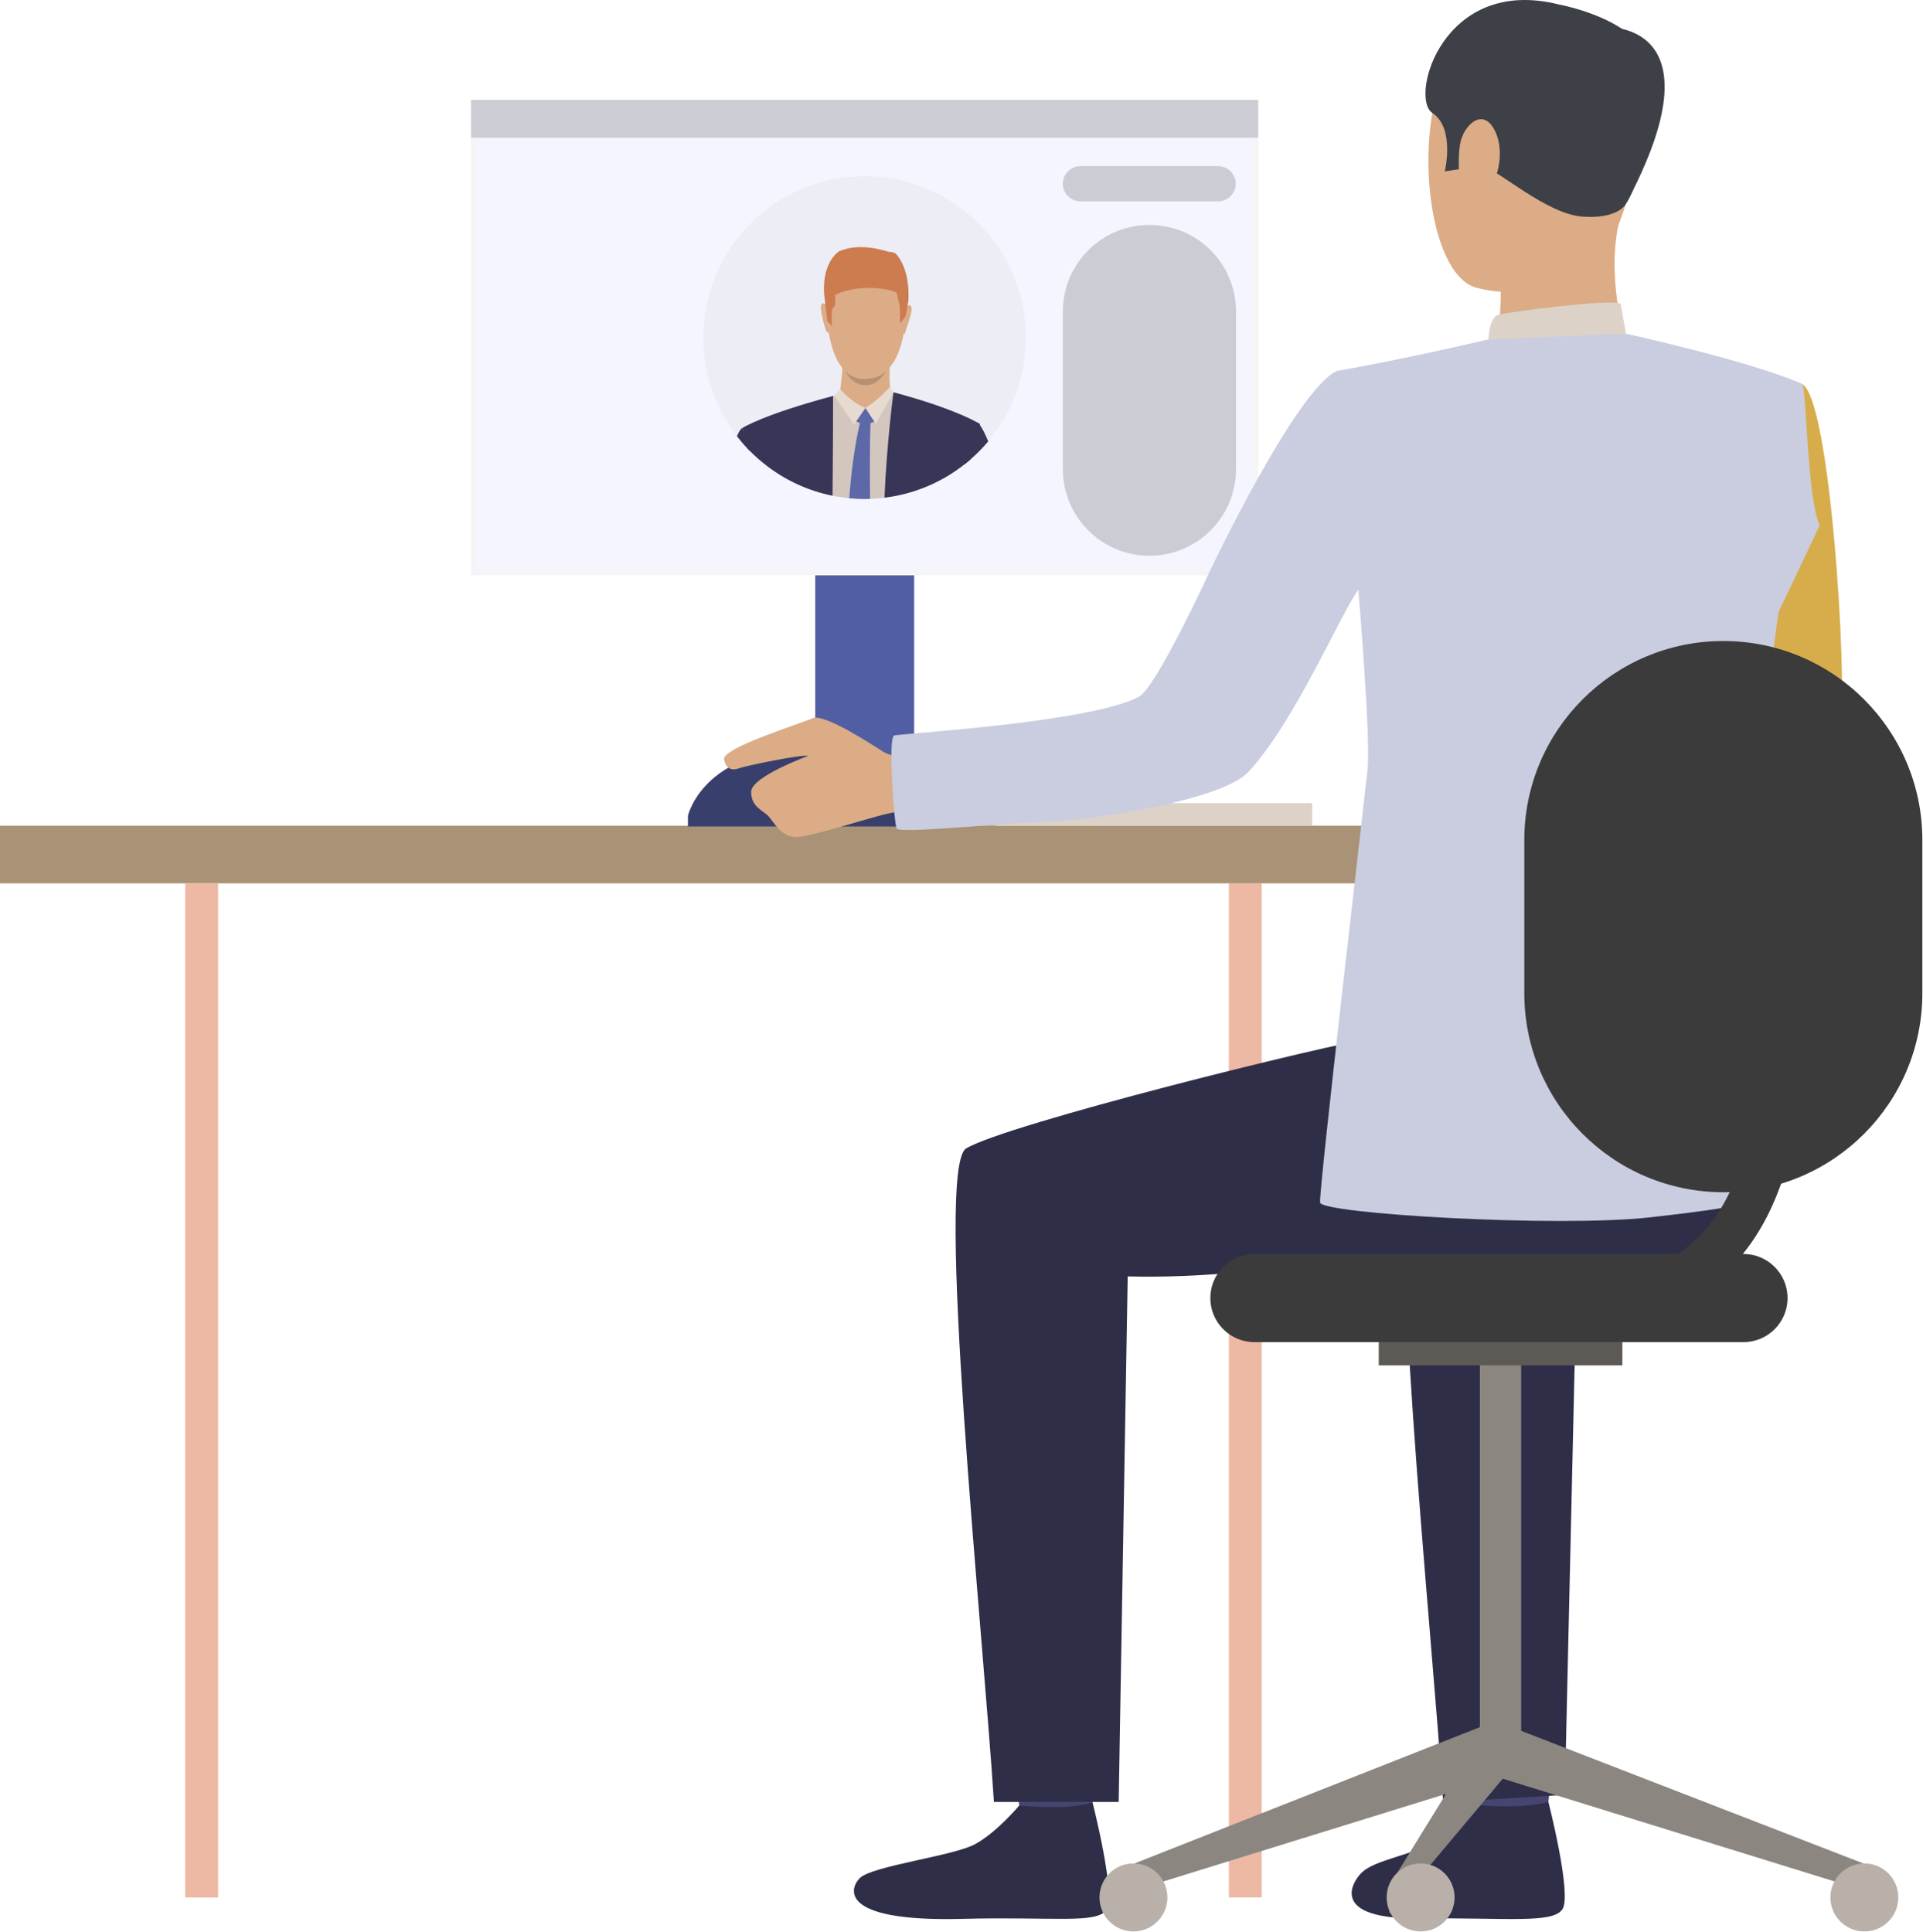 <svg xmlns="http://www.w3.org/2000/svg" width="401" height="403" viewBox="0 0 401 403" fill="none"><path d="M195.286 172.137H273.622V167.488H195.286V172.137Z" fill="#DCD2C8"></path><path d="M263.107 184.223H256.248V395.718H263.107V184.223Z" fill="#EDB9A4"></path><path d="M153.079 172.813H207.54V166.168H153.079V172.813Z" fill="#C6BCB5"></path><path d="M169.997 172.121H190.624V109.482H169.997V172.121Z" fill="#525EA3"></path><path d="M-0 184.223L301.719 184.223V172.203L-0 172.203V184.223Z" fill="#A99275"></path><path d="M359.63 99.424C359.63 99.424 362.928 145.706 353.892 151.246C348.22 154.709 325.648 166.416 326.307 168.608C326.983 170.801 339.053 188.131 339.053 188.131C339.053 188.131 382.433 159.556 383.835 150.554C385.203 141.766 381.691 82.803 375.739 80.083C371.271 78.055 368.913 79.737 363.29 83.908C355.392 89.778 359.63 99.424 359.63 99.424Z" fill="#D6AD4A"></path><path d="M280.567 112.631L276.742 111.213C276.742 111.213 281.507 100.017 283.585 100.297C285.976 100.611 288.976 101.402 288.976 101.402L280.567 112.631Z" fill="#E3D8CD"></path><path d="M279.693 114.56C280.188 114.197 287.822 99.539 287.822 99.539L304.146 101.749L295.324 119.111L279.693 114.56Z" fill="#C8A05F"></path><path d="M306.256 366.847C306.256 366.847 307.608 376.213 307.773 377.614C307.938 379.016 322.777 376.79 322.777 376.79L323.981 365.644C323.981 365.644 308.103 365.528 306.256 366.847Z" fill="#464571"></path><path d="M307.61 376.427C307.61 376.427 302.911 382.066 298.36 384.522C293.809 386.979 286.67 387.952 283.982 390.508C282.037 392.354 276.909 400.252 295.804 400.087C314.683 399.923 323.801 401.209 325.813 398.175C327.841 395.141 322.878 375.784 322.878 375.784C322.878 375.784 318.41 377.383 307.61 376.41V376.427Z" fill="#2F2E48"></path><path d="M211.185 366.93C211.185 366.93 212.537 376.295 212.702 377.697C212.866 379.098 227.706 376.872 227.706 376.872L228.909 365.726C228.909 365.726 213.031 365.611 211.185 366.93Z" fill="#464571"></path><path d="M212.553 376.526C212.553 376.526 207.853 382.165 203.303 384.622C198.752 387.078 182.016 389.106 179.329 391.646C177.383 393.492 174.151 400.879 200.73 400.187C219.61 399.692 228.728 401.308 230.739 398.274C232.767 395.24 227.821 375.883 227.821 375.883C227.821 375.883 223.6 377.598 212.553 376.526Z" fill="#2F2E48"></path><path d="M354.121 205.097C354.121 205.097 300.171 214.232 287.986 216.144C275.801 218.057 209.733 234.496 201.472 239.508C194.893 243.498 204.918 339.262 207.259 375.8H233.278L235.158 266.203C266.386 266.978 288.662 258.898 311.399 262.344C334.137 265.791 353.098 270.704 367.542 251.33C367.542 251.33 368.086 209.335 354.088 205.114L354.121 205.097Z" fill="#2F2E48"></path><path d="M300.947 375.883L326.306 374.316L328.779 266.203C342.217 266.532 346.834 265.692 357.7 264.373L378.178 216.787C360.239 220.382 302.744 234.875 295.077 239.525C288.498 243.515 298.606 339.361 300.947 375.899V375.883Z" fill="#2F2E48"></path><path d="M329.288 2.901C329.288 2.901 309.519 -2.556 301.967 12.794C294.415 28.145 297.845 57.247 307.804 59.984C317.763 62.721 332.108 59.572 336.246 50.008C340.385 40.445 343.682 26.875 342.693 18.087C341.704 9.299 334.531 4.995 329.288 2.901Z" fill="#DBAC85"></path><path d="M312.968 56.917C312.968 56.917 313.182 68.59 311.896 71.08C310.61 73.57 339.432 72.943 339.432 72.943C339.432 72.943 334.897 58.928 337.47 46.974C340.025 35.152 312.968 56.9 312.968 56.9V56.917Z" fill="#DBAC85"></path><path d="M339.034 42.556C339.034 42.556 337.5 45.688 330.031 45.177C322.578 44.666 312.735 35.663 309.569 34.872C306.403 34.064 306.205 32.267 306.205 32.267L304.524 35.251L301.275 35.746C301.275 35.746 303.485 26.727 298.67 23.545C293.872 20.362 300.83 -5.211 325.167 0.956C325.167 0.956 343.733 4.352 343.98 14.723C344.227 25.095 342.628 37.065 339.017 42.556H339.034Z" fill="#3E4048"></path><path d="M310.381 70.783C310.381 70.783 310.463 66.035 312.623 65.573C314.783 65.111 335.278 62.292 337.933 63.331L339.07 69.613C339.07 69.613 333.976 72.745 310.397 70.783H310.381Z" fill="#DCD2C8"></path><path d="M304.459 30.14C305.02 26.248 309.439 21.764 311.978 27.831C314.517 33.899 310.263 42.737 307.411 42.275C304.558 41.797 303.701 35.432 304.443 30.14H304.459Z" fill="#DBAC85"></path><path d="M224.504 126.959C224.504 126.959 224.52 126.959 224.536 126.959C224.391 127.024 224.374 127.024 224.504 126.959Z" fill="#373657"></path><path d="M335.044 5.671C335.044 5.671 359.15 4.533 339.248 42.176L335.044 5.671Z" fill="#3E4048"></path><path d="M388.78 388.711L386.983 393.756L311.187 370.277L314.83 360.054L388.78 388.711Z" fill="#8C8681"></path><path d="M308.601 366.682H317.208V284.29H308.601V366.682Z" fill="#8C8681"></path><path d="M287.509 284.752H338.31V279.904H287.509V284.752Z" fill="#5D5A55"></path><path d="M236.36 388.711L238.158 393.756L313.938 370.277L310.607 359.411L236.36 388.711Z" fill="#8C8681"></path><path d="M289.752 393.212V399.082L313.94 370.277L310.61 359.411L289.752 393.212Z" fill="#8C8681"></path><path d="M229.271 395.718C229.271 399.626 232.437 402.808 236.345 402.808C240.253 402.808 243.435 399.642 243.435 395.718C243.435 391.794 240.269 388.628 236.345 388.628C232.421 388.628 229.271 391.81 229.271 395.718Z" fill="#B9B0AA"></path><path d="M289.155 395.718C289.155 399.626 292.321 402.808 296.229 402.808C300.136 402.808 303.319 399.642 303.319 395.718C303.319 391.794 300.153 388.628 296.229 388.628C292.304 388.628 289.155 391.81 289.155 395.718Z" fill="#B9B0AA"></path><path d="M381.689 395.718C381.689 399.626 384.855 402.808 388.779 402.808C392.704 402.808 395.853 399.642 395.853 395.718C395.853 391.794 392.687 388.628 388.779 388.628C384.872 388.628 381.689 391.81 381.689 395.718Z" fill="#B9B0AA"></path><path d="M261.591 279.905H363.554C368.636 279.905 372.755 275.789 372.755 270.713C372.755 265.636 368.636 261.52 363.554 261.52H261.591C256.51 261.52 252.39 265.636 252.39 270.713C252.39 275.789 256.51 279.905 261.591 279.905Z" fill="#3B3B3B"></path><path d="M38.62 395.734H45.48L45.48 184.239H38.62L38.62 395.734Z" fill="#EDB9A4"></path><g filter="url(#filter0_d_392_1867)"><path d="M98.238 119.985L262.362 119.985V20.841L98.238 20.841V119.985Z" fill="#F4F5FF"></path><path d="M261.862 119.485L98.738 119.485V21.341L261.862 21.341V119.485Z" stroke="#F5F5F5"></path></g><path d="M98.238 28.739L262.362 28.739V20.841L98.238 20.841V28.739Z" fill="#CCCCD4"></path><path d="M254.054 41.995L225.299 41.995C223.271 41.995 221.622 40.346 221.622 38.318C221.622 36.29 223.271 34.658 225.282 34.658H254.038C256.066 34.658 257.698 36.306 257.698 38.318C257.698 40.346 256.049 41.995 254.021 41.995H254.054Z" fill="#CCCCD4"></path><path d="M239.676 115.896C229.717 115.896 221.638 107.816 221.638 97.857V64.963C221.638 55.004 229.717 46.908 239.692 46.908C249.651 46.908 257.747 54.988 257.747 64.963V97.841C257.747 107.8 249.668 115.896 239.692 115.896H239.676Z" fill="#CCCCD4"></path><path d="M143.452 172.368V170.125C143.452 170.125 146.601 156.226 168.828 156.226C191.054 156.226 190.609 172.368 190.609 172.368H143.452Z" fill="#383F6C"></path><path d="M190.871 158.287C190.871 158.287 186.04 157.908 184.275 156.836C182.511 155.764 171.926 148.658 169.436 149.795C166.946 150.933 150.408 156.011 150.985 158.419C151.563 160.842 153.096 160.612 154.25 160.183C155.404 159.754 167.424 157.231 168.496 157.66C168.496 157.66 156.69 161.964 156.641 165.113C156.592 168.262 159.114 169.021 160.235 170.208C161.357 171.395 162.692 174.346 165.742 174.577C168.776 174.808 183.632 169.647 186.683 169.4C189.733 169.169 195.388 169.581 195.768 169.087C196.147 168.592 190.871 158.287 190.871 158.287Z" fill="#DBAC85"></path><path d="M278.788 77.362C294.188 74.658 310.396 70.767 310.396 70.767L339.069 69.596C339.069 69.596 365.385 75.384 375.756 80.066C376.745 80.511 376.745 103.546 379.449 109.58L370.859 127.717C370.859 127.717 365.896 163.629 364.857 179.606C364.379 186.943 366.193 250.456 366.193 250.456C366.193 250.456 363.62 251.726 344.049 253.886C324.477 256.046 275.573 253.111 275.276 250.802C274.963 248.494 284.74 164.734 285.186 160.397C285.845 153.736 283.257 122.985 283.257 122.985C279.563 127.932 270.165 150.306 260.371 160.941C254.6 167.207 226.075 171.049 220.684 171.214C208.977 171.609 187.608 173.934 186.981 172.796C186.487 172.104 185.118 153.835 186.454 153.39C187.625 152.994 227.295 150.719 237.452 145.327C241.178 143.348 252.292 119.111 252.292 119.111C252.292 119.111 270.297 81.171 278.788 77.362Z" fill="#C9CDDF"></path><path d="M359.363 248.643C336.461 248.643 317.862 230.044 317.862 207.142V175.187C317.862 152.285 336.461 133.686 359.363 133.686C382.265 133.686 400.864 152.285 400.864 175.187V207.142C400.864 230.044 382.265 248.643 359.363 248.643Z" fill="#3B3B3B"></path><path d="M332.575 275.321C344.809 275.321 354.735 271.215 362.072 263.103C378.659 244.784 375.692 212.583 375.543 211.214C375.296 208.675 373.02 206.812 370.498 207.076C367.959 207.323 366.112 209.582 366.359 212.121C366.392 212.484 369.047 241.668 355.213 256.92C349.624 263.086 342.22 266.087 332.575 266.087C330.019 266.087 327.958 268.165 327.958 270.704C327.958 273.243 330.019 275.321 332.575 275.321Z" fill="#3B3B3B"></path><path d="M213.951 70.404C213.951 78.648 210.983 86.2 206.069 92.053C204.915 93.422 203.662 94.692 202.31 95.862C201.931 96.192 201.535 96.522 201.123 96.835C200.678 97.198 200.199 97.544 199.738 97.874C195.319 101.007 190.092 103.101 184.437 103.793C183.447 103.909 182.425 103.991 181.403 104.024C181.04 104.024 180.661 104.041 180.298 104.041C179.21 104.041 178.138 103.991 177.066 103.892C175.879 103.777 174.709 103.612 173.571 103.365C168.476 102.326 163.793 100.149 159.82 97.082C158.616 96.159 157.478 95.17 156.423 94.098C156.209 93.884 156.011 93.686 155.813 93.472C155.055 92.68 154.346 91.839 153.67 90.965C149.267 85.277 146.646 78.137 146.646 70.388C146.646 51.806 161.716 36.735 180.298 36.735C198.88 36.735 213.951 51.806 213.951 70.388V70.404Z" fill="#EDEEF5"></path><path d="M202.228 88.97L199.738 97.874C195.319 101.007 190.093 103.101 184.437 103.793C183.448 103.909 182.426 103.991 181.403 104.024C181.041 104.024 180.661 104.041 180.299 104.041C179.21 104.041 178.139 103.991 177.067 103.892C175.88 103.777 174.709 103.612 173.571 103.365C168.477 102.326 163.794 100.149 159.82 97.082C159.342 94.148 158.831 90.883 158.386 87.833C160.859 86.909 168.724 84.238 173.703 82.556C173.769 82.523 173.835 82.507 173.901 82.49C174.017 82.457 174.116 82.408 174.231 82.375C174.528 82.276 174.808 82.177 175.072 82.095C175.352 81.996 175.6 81.913 175.847 81.831C176.869 81.485 177.578 81.254 177.842 81.155L177.941 81.122H177.99L184.668 81.633L185.789 81.715L186.136 81.748C186.136 81.748 186.185 81.748 186.284 81.781C186.68 81.88 187.85 82.194 189.4 82.655C193.357 83.875 199.771 86.167 202.195 88.954L202.228 88.97Z" fill="#D2C6BF"></path><path d="M182.065 53.702C182.065 53.702 190.078 55.054 188.71 67.602C187.358 80.149 180.284 79.044 179.806 79.011C179.328 78.995 172.7 79.16 172.337 63.826C172.337 63.826 172.238 52.482 182.049 53.702H182.065Z" fill="#DBAC86"></path><path d="M185.578 75.368C185.578 75.368 185.298 80.528 185.792 81.65C186.287 82.771 179.362 86.332 175.059 82.276C175.059 82.276 175.932 76.637 175.652 74.642C175.388 72.647 185.578 75.351 185.578 75.351V75.368Z" fill="#DBAC86"></path><path d="M188.875 64.056C188.875 64.056 189.765 63.133 190.078 64.073C190.392 65.029 188.66 69.25 188.759 69.448C188.759 69.448 188.594 69.811 188.38 69.613C188.166 69.415 188.858 64.056 188.858 64.056H188.875Z" fill="#DBAC86"></path><path d="M172.434 63.71C172.434 63.71 171.577 62.738 171.23 63.677C170.884 64.617 172.154 68.838 172.319 69.102C172.319 69.102 172.599 69.531 172.813 69.333C173.028 69.135 172.434 63.694 172.434 63.694V63.71Z" fill="#DBAC86"></path><path d="M189.385 62.985C189.104 64.699 188.841 65.969 188.841 65.969L187.67 67.486C187.67 67.486 187.736 64.122 187.571 63.595C187.505 63.397 187.423 63.034 187.34 62.655C187.208 62.012 187.076 61.303 186.977 61.072C186.829 60.693 180.118 58.731 174.133 61.484C174.133 61.484 174.183 61.995 174.183 62.572C174.183 63.248 174.1 63.99 173.803 64.106C173.226 64.32 173.474 68.047 173.474 68.047L172.55 66.975C172.55 66.975 172.286 65.029 172.023 62.787C172.023 62.787 172.023 62.787 172.023 62.77C171.957 62.243 171.907 61.715 171.841 61.187C171.709 58.928 171.924 54.84 174.859 52.449C176.837 51.591 180.003 50.882 185.263 52.498C185.263 52.498 186.466 52.581 186.813 52.91C190.094 56.521 189.401 63.001 189.401 63.001L189.385 62.985Z" fill="#CD7C50"></path><path d="M176.195 77.33C176.195 77.33 177.481 79.11 180.449 79.044C183.417 78.978 184.703 77.428 184.703 77.428C184.703 77.428 183.302 80.363 180.433 80.331C177.564 80.297 176.195 77.33 176.195 77.33Z" fill="#B69072"></path><path d="M174.233 82.391C174.233 82.391 176.377 86.134 180.449 86.48C183.038 86.695 185.281 83.43 186.319 81.814C186.319 81.814 180.532 79.341 174.233 82.391Z" fill="#DBAC86"></path><path d="M185.578 80.644C185.578 80.644 183.946 82.787 180.45 85.095L182.627 88.442L186.32 81.847L185.578 80.66V80.644Z" fill="#E6DAD1"></path><path d="M175.225 81.155C175.225 81.155 177.302 83.76 180.468 85.096L178.094 88.542L173.938 82.523L175.241 81.171L175.225 81.155Z" fill="#E6DAD1"></path><path d="M180.451 85.096L182.314 87.932C182.314 87.932 180.368 89.036 178.555 87.866L180.467 85.112L180.451 85.096Z" fill="#5C68A7"></path><path d="M204.374 88.442C204.374 88.442 204.357 88.508 204.324 88.624C204.126 89.349 203.335 92.136 202.313 95.862C201.934 96.192 201.538 96.522 201.126 96.835C200.68 97.198 200.202 97.544 199.741 97.874C195.322 101.007 190.095 103.101 184.439 103.793C184.934 92.136 186.319 81.814 186.319 81.814C187.407 82.111 188.446 82.391 189.419 82.672C197.96 85.128 202.28 87.272 203.764 88.096C203.764 88.096 203.78 88.096 203.797 88.096C204.176 88.311 204.357 88.426 204.357 88.426L204.374 88.442Z" fill="#373657"></path><path d="M173.588 103.381C168.493 102.342 163.81 100.166 159.837 97.099C158.633 96.176 157.495 95.186 156.44 94.115C156.226 93.9 156.028 93.703 155.83 93.488C155.236 90.982 154.857 89.35 154.824 89.251C154.824 89.251 158.979 86.514 173.72 82.573C173.72 82.919 173.72 92.367 173.604 103.381H173.588Z" fill="#373657"></path><path d="M181.52 88.228C181.388 91.295 181.372 97.248 181.421 104.041C181.059 104.041 180.679 104.057 180.317 104.057C179.228 104.057 178.157 104.008 177.085 103.909C177.728 95.533 178.816 90.289 179.327 88.228C179.492 87.552 179.591 87.206 179.591 87.206L181.57 87.536C181.57 87.75 181.553 87.981 181.537 88.228H181.52Z" fill="#5C68A7"></path><path d="M206.071 92.053C204.917 93.422 203.664 94.692 202.312 95.862C201.933 96.192 201.537 96.522 201.125 96.835L203.763 88.096C203.763 88.096 203.78 88.096 203.796 88.096C203.961 88.195 204.126 88.376 204.307 88.607C204.818 89.283 205.428 90.487 206.055 92.02L206.071 92.053Z" fill="#373657"></path><path d="M156.426 94.114C156.212 93.9 156.014 93.702 155.816 93.488C155.058 92.696 154.349 91.856 153.673 90.982C154.052 90.075 154.431 89.465 154.811 89.234L156.426 94.114Z" fill="#373657"></path><defs><filter id="filter0_d_392_1867" x="94.238" y="20.841" width="172.124" height="107.144" filterUnits="userSpaceOnUse" color-interpolation-filters="sRGB"><feGaussianBlur stdDeviation="2"></feGaussianBlur></filter></defs></svg>